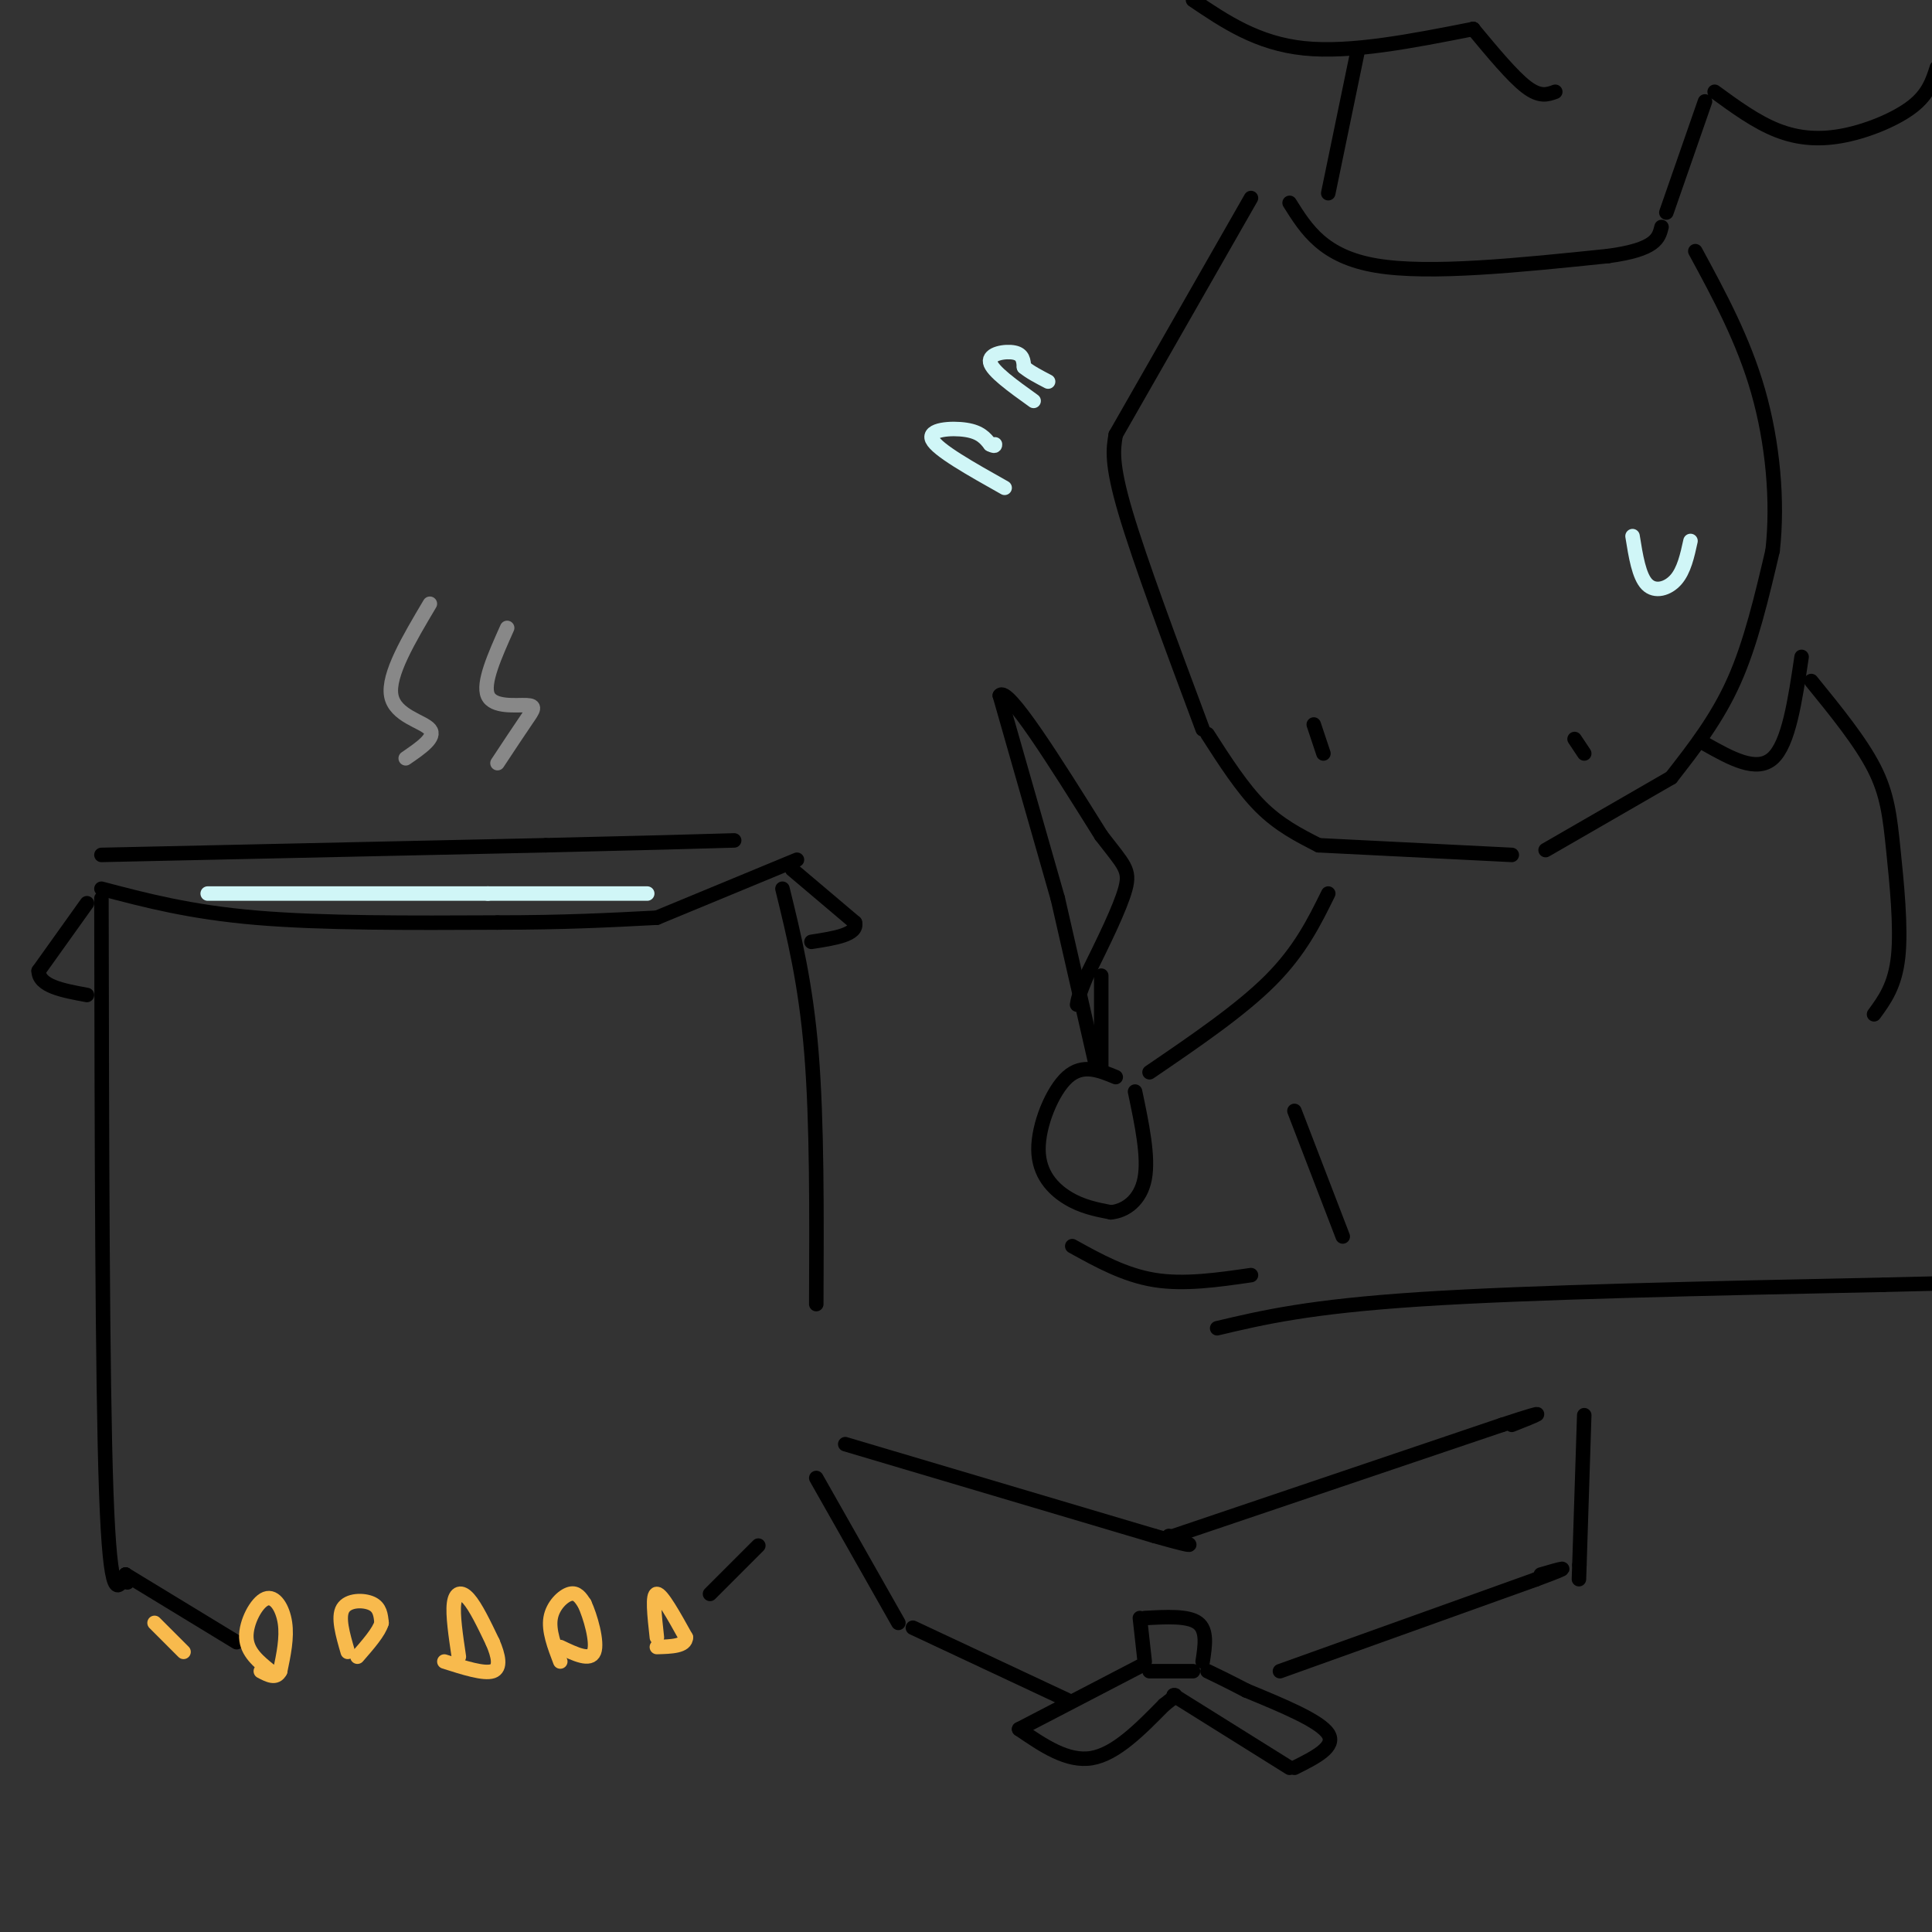 <svg viewBox='0 0 400 400' version='1.1' xmlns='http://www.w3.org/2000/svg' xmlns:xlink='http://www.w3.org/1999/xlink'><rect x="0" y="0" width="400" height="400" fill="#333333" stroke="none"/><g fill='none' stroke='rgb(0,0,0)' stroke-width='3' stroke-linecap='round' stroke-linejoin='round'><path d='M259,41c0.000,0.000 -28.000,49.000 -28,49'/><path d='M231,90c-0.500,2.917 -1.000,5.833 2,16c3.000,10.167 9.500,27.583 16,45'/><path d='M250,152c3.583,5.583 7.167,11.167 11,15c3.833,3.833 7.917,5.917 12,8'/><path d='M273,175c0.000,0.000 40.000,2.000 40,2'/><path d='M320,176c0.000,0.000 26.000,-15.000 26,-15'/><path d='M346,161c4.750,-6.083 9.500,-12.167 13,-20c3.500,-7.833 5.750,-17.417 8,-27'/><path d='M367,114c1.156,-10.244 0.044,-22.356 -3,-33c-3.044,-10.644 -8.022,-19.822 -13,-29'/><path d='M169,306c0.000,0.000 17.000,30.000 17,30'/><path d='M175,299c0.000,0.000 64.000,19.000 64,19'/><path d='M239,318c11.167,3.167 7.083,1.583 3,0'/><path d='M243,318c0.000,0.000 68.000,-23.000 68,-23'/><path d='M311,295c11.667,-3.833 6.833,-1.917 2,0'/><path d='M328,293c0.000,0.000 -1.000,31.000 -1,31'/><path d='M327,324c-0.167,5.167 -0.083,2.583 0,0'/><path d='M236,335c0.000,0.000 1.000,9.000 1,9'/><path d='M237,335c4.500,-0.250 9.000,-0.500 11,1c2.000,1.500 1.500,4.750 1,8'/><path d='M238,346c0.000,0.000 9.000,0.000 9,0'/><path d='M189,337c0.000,0.000 32.000,15.000 32,15'/><path d='M265,346c0.000,0.000 53.000,-19.000 53,-19'/><path d='M318,327c9.000,-3.333 5.000,-2.167 1,-1'/><path d='M236,345c0.000,0.000 -25.000,13.000 -25,13'/><path d='M211,358c5.000,3.417 10.000,6.833 15,6c5.000,-0.833 10.000,-5.917 15,-11'/><path d='M241,353c2.833,-2.167 2.417,-2.083 2,-2'/><path d='M243,351c0.000,0.000 24.000,15.000 24,15'/><path d='M268,366c4.333,-2.167 8.667,-4.333 7,-7c-1.667,-2.667 -9.333,-5.833 -17,-9'/><path d='M258,350c-4.167,-2.167 -6.083,-3.083 -8,-4'/><path d='M21,186c0.083,49.833 0.167,99.667 1,123c0.833,23.333 2.417,20.167 4,17'/><path d='M26,326c0.667,2.833 0.333,1.417 0,0'/><path d='M26,326c0.000,0.000 23.000,14.000 23,14'/><path d='M21,184c9.167,2.417 18.333,4.833 32,6c13.667,1.167 31.833,1.083 50,1'/><path d='M103,191c13.833,0.000 23.417,-0.500 33,-1'/><path d='M136,190c0.000,0.000 29.000,-12.000 29,-12'/><path d='M21,177c0.000,0.000 92.000,-2.000 92,-2'/><path d='M113,175c21.833,-0.500 30.417,-0.750 39,-1'/><path d='M162,184c2.417,9.833 4.833,19.667 6,34c1.167,14.333 1.083,33.167 1,52'/><path d='M157,320c0.000,0.000 -10.000,10.000 -10,10'/><path d='M164,180c0.000,0.000 13.000,11.000 13,11'/><path d='M177,191c0.667,2.500 -4.167,3.250 -9,4'/><path d='M18,187c0.000,0.000 -10.000,14.000 -10,14'/><path d='M8,201c0.000,3.167 5.000,4.083 10,5'/><path d='M231,223c-3.423,-1.417 -6.845,-2.833 -10,0c-3.155,2.833 -6.042,9.917 -6,15c0.042,5.083 3.012,8.167 6,10c2.988,1.833 5.994,2.417 9,3'/><path d='M230,251c3.044,-0.289 6.156,-2.511 7,-7c0.844,-4.489 -0.578,-11.244 -2,-18'/><path d='M227,221c0.000,0.000 -8.000,-35.000 -8,-35'/><path d='M219,186c0.000,0.000 -12.000,-42.000 -12,-42'/><path d='M207,144c1.500,-2.167 11.250,13.417 21,29'/><path d='M228,173c4.733,6.156 6.067,7.044 5,11c-1.067,3.956 -4.533,10.978 -8,18'/><path d='M225,202c-1.667,4.000 -1.833,5.000 -2,6'/><path d='M228,202c0.000,0.000 0.000,19.000 0,19'/><path d='M272,150c0.000,0.000 2.000,6.000 2,6'/><path d='M326,153c0.000,0.000 2.000,3.000 2,3'/><path d='M267,42c3.500,5.583 7.000,11.167 18,13c11.000,1.833 29.500,-0.083 48,-2'/><path d='M333,53c9.833,-1.333 10.417,-3.667 11,-6'/><path d='M275,40c0.000,0.000 6.000,-29.000 6,-29'/><path d='M247,0c6.667,4.500 13.333,9.000 23,10c9.667,1.000 22.333,-1.500 35,-4'/><path d='M305,6c0.000,0.000 0.100,0.100 0.1,0.1'/><path d='M305,6c4.083,4.917 8.167,9.833 11,12c2.833,2.167 4.417,1.583 6,1'/><path d='M355,19c4.298,3.137 8.595,6.274 13,8c4.405,1.726 8.917,2.042 14,1c5.083,-1.042 10.738,-3.440 14,-6c3.262,-2.560 4.131,-5.280 5,-8'/><path d='M353,21c0.000,0.000 -8.000,23.000 -8,23'/><path d='M353,154c5.333,3.000 10.667,6.000 14,3c3.333,-3.000 4.667,-12.000 6,-21'/><path d='M375,141c5.101,6.268 10.202,12.536 13,18c2.798,5.464 3.292,10.125 4,17c0.708,6.875 1.631,15.964 1,22c-0.631,6.036 -2.815,9.018 -5,12'/><path d='M222,258c5.417,3.000 10.833,6.000 17,7c6.167,1.000 13.083,0.000 20,-1'/><path d='M275,185c-2.917,5.917 -5.833,11.833 -12,18c-6.167,6.167 -15.583,12.583 -25,19'/><path d='M268,230c0.000,0.000 10.000,26.000 10,26'/><path d='M252,275c9.500,-2.250 19.000,-4.500 42,-6c23.000,-1.500 59.500,-2.250 96,-3'/><path d='M390,266c18.333,-0.500 16.167,-0.250 14,0'/></g>
<g fill='none' stroke='rgb(208,246,247)' stroke-width='3' stroke-linecap='round' stroke-linejoin='round'><path d='M43,185c0.000,0.000 58.000,0.000 58,0'/><path d='M101,185c15.167,0.000 24.083,0.000 33,0'/></g>
<g fill='none' stroke='rgb(248,186,77)' stroke-width='3' stroke-linecap='round' stroke-linejoin='round'><path d='M56,346c-2.440,-1.964 -4.881,-3.929 -5,-7c-0.119,-3.071 2.083,-7.250 4,-8c1.917,-0.750 3.548,1.929 4,5c0.452,3.071 -0.274,6.536 -1,10'/><path d='M58,346c-0.833,1.667 -2.417,0.833 -4,0'/><path d='M72,342c-1.044,-3.600 -2.089,-7.200 -1,-9c1.089,-1.800 4.311,-1.800 6,-1c1.689,0.800 1.844,2.400 2,4'/><path d='M79,336c-0.500,1.833 -2.750,4.417 -5,7'/><path d='M95,343c-0.644,-4.333 -1.289,-8.667 -1,-11c0.289,-2.333 1.511,-2.667 3,-1c1.489,1.667 3.244,5.333 5,9'/><path d='M102,340c1.222,2.822 1.778,5.378 0,6c-1.778,0.622 -5.889,-0.689 -10,-2'/><path d='M116,344c-1.222,-3.200 -2.444,-6.400 -2,-9c0.444,-2.600 2.556,-4.600 4,-5c1.444,-0.400 2.222,0.800 3,2'/><path d='M121,332c1.222,2.578 2.778,8.022 2,10c-0.778,1.978 -3.889,0.489 -7,-1'/><path d='M136,339c-0.500,-4.500 -1.000,-9.000 0,-9c1.000,0.000 3.500,4.500 6,9'/><path d='M142,339c0.000,1.833 -3.000,1.917 -6,2'/><path d='M32,336c0.000,0.000 6.000,6.000 6,6'/></g>
<g fill='none' stroke='rgb(136,136,136)' stroke-width='3' stroke-linecap='round' stroke-linejoin='round'><path d='M89,125c-4.378,7.378 -8.756,14.756 -8,19c0.756,4.244 6.644,5.356 8,7c1.356,1.644 -1.822,3.822 -5,6'/><path d='M105,130c-2.560,5.726 -5.119,11.452 -4,14c1.119,2.548 5.917,1.917 8,2c2.083,0.083 1.452,0.881 0,3c-1.452,2.119 -3.726,5.560 -6,9'/></g>
<g fill='none' stroke='rgb(208,246,247)' stroke-width='3' stroke-linecap='round' stroke-linejoin='round'><path d='M338,111c0.667,4.156 1.333,8.311 3,10c1.667,1.689 4.333,0.911 6,-1c1.667,-1.911 2.333,-4.956 3,-8'/><path d='M208,101c-7.000,-3.933 -14.000,-7.867 -15,-10c-1.000,-2.133 4.000,-2.467 7,-2c3.000,0.467 4.000,1.733 5,3'/><path d='M205,92c1.000,0.500 1.000,0.250 1,0'/><path d='M214,83c-4.311,-3.089 -8.622,-6.178 -9,-8c-0.378,-1.822 3.178,-2.378 5,-2c1.822,0.378 1.911,1.689 2,3'/><path d='M212,76c1.167,1.000 3.083,2.000 5,3'/></g>
</svg>